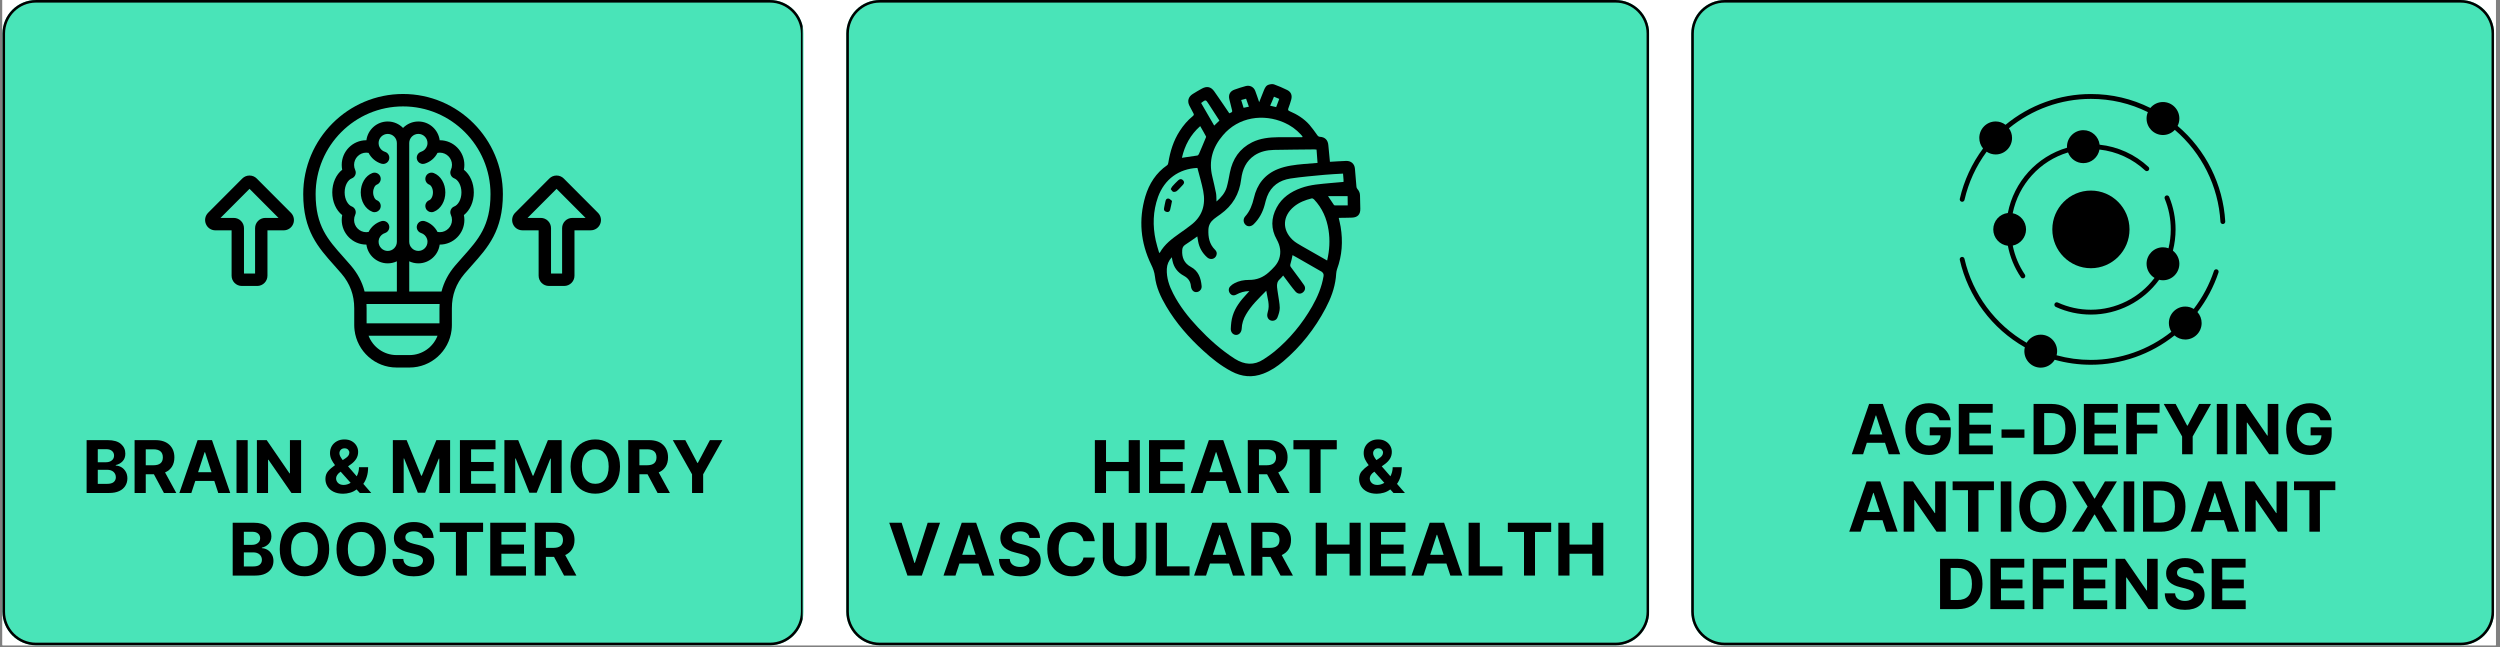 <svg version="1.0" preserveAspectRatio="xMidYMid meet" height="250" viewBox="0 0 724.5 187.5" zoomAndPan="magnify" width="966" xmlns:xlink="http://www.w3.org/1999/xlink" xmlns="http://www.w3.org/2000/svg"><rect x="0" y="0" width="724.5" height="187.5" fill="#808080" stroke="none"/><defs><g></g><clipPath id="03bac07bc7"><path clip-rule="nonzero" d="M 0.715 0 L 723.289 0 L 723.289 187 L 0.715 187 Z M 0.715 0"></path></clipPath><clipPath id="ecda1f52bb"><path clip-rule="nonzero" d="M 245.254 0 L 478 0 L 478 187 L 245.254 187 Z M 245.254 0"></path></clipPath><clipPath id="c52c502fef"><path clip-rule="nonzero" d="M 254.992 0 L 468.195 0 C 473.574 0 477.934 4.359 477.934 9.738 L 477.934 177.262 C 477.934 182.641 473.574 187 468.195 187 L 254.992 187 C 249.613 187 245.254 182.641 245.254 177.262 L 245.254 9.738 C 245.254 4.359 249.613 0 254.992 0 Z M 254.992 0"></path></clipPath><clipPath id="774a9fac39"><path clip-rule="nonzero" d="M 0.254 0 L 233 0 L 233 187 L 0.254 187 Z M 0.254 0"></path></clipPath><clipPath id="27fc385d86"><path clip-rule="nonzero" d="M 9.992 0 L 223.195 0 C 228.574 0 232.934 4.359 232.934 9.738 L 232.934 177.262 C 232.934 182.641 228.574 187 223.195 187 L 9.992 187 C 4.613 187 0.254 182.641 0.254 177.262 L 0.254 9.738 C 0.254 4.359 4.613 0 9.992 0 Z M 9.992 0"></path></clipPath><clipPath id="2e05649d34"><rect height="187" y="0" width="233" x="0"></rect></clipPath><clipPath id="17e43be666"><path clip-rule="nonzero" d="M 245.254 0.004 L 477.883 0.004 L 477.883 187 L 245.254 187 Z M 245.254 0.004"></path></clipPath><clipPath id="20e6124163"><path clip-rule="nonzero" d="M 254.992 0.004 L 468.191 0.004 C 473.57 0.004 477.93 4.363 477.93 9.742 L 477.93 177.262 C 477.93 182.641 473.57 187 468.191 187 L 254.992 187 C 249.613 187 245.254 182.641 245.254 177.262 L 245.254 9.742 C 245.254 4.363 249.613 0.004 254.992 0.004 Z M 254.992 0.004"></path></clipPath><clipPath id="806b5ef17b"><path clip-rule="nonzero" d="M 0.715 0 L 233 0 L 233 187 L 0.715 187 Z M 0.715 0"></path></clipPath><clipPath id="b20ea08380"><path clip-rule="nonzero" d="M 10.453 0 L 223.121 0 C 228.5 0 232.859 4.359 232.859 9.738 L 232.859 177.262 C 232.859 182.641 228.5 187 223.121 187 L 10.453 187 C 5.074 187 0.715 182.641 0.715 177.262 L 0.715 9.738 C 0.715 4.359 5.074 0 10.453 0 Z M 10.453 0"></path></clipPath><clipPath id="2fea8c1062"><path clip-rule="nonzero" d="M 0.715 0 L 232.895 0 L 232.895 187 L 0.715 187 Z M 0.715 0"></path></clipPath><clipPath id="59706b1662"><path clip-rule="nonzero" d="M 10.453 0 L 223.121 0 C 228.5 0 232.859 4.359 232.859 9.738 L 232.859 177.262 C 232.859 182.641 228.5 187 223.121 187 L 10.453 187 C 5.074 187 0.715 182.641 0.715 177.262 L 0.715 9.738 C 0.715 4.359 5.074 0 10.453 0 Z M 10.453 0"></path></clipPath><clipPath id="6ff5c33b19"><rect height="187" y="0" width="233" x="0"></rect></clipPath><clipPath id="0e4a3c248d"><path clip-rule="nonzero" d="M 0.715 0.004 L 232.598 0.004 L 232.598 187 L 0.715 187 Z M 0.715 0.004"></path></clipPath><clipPath id="bdcbca19a3"><path clip-rule="nonzero" d="M 10.453 0.004 L 223.113 0.004 C 228.492 0.004 232.852 4.363 232.852 9.742 L 232.852 177.262 C 232.852 182.641 228.492 187 223.113 187 L 10.453 187 C 5.074 187 0.715 182.641 0.715 177.262 L 0.715 9.742 C 0.715 4.363 5.074 0.004 10.453 0.004 Z M 10.453 0.004"></path></clipPath><clipPath id="bd61e824c3"><path clip-rule="nonzero" d="M 490.125 0 L 723 0 L 723 187 L 490.125 187 Z M 490.125 0"></path></clipPath><clipPath id="ac02f8e291"><path clip-rule="nonzero" d="M 499.863 0 L 713.066 0 C 718.445 0 722.805 4.359 722.805 9.738 L 722.805 177.262 C 722.805 182.641 718.445 187 713.066 187 L 499.863 187 C 494.484 187 490.125 182.641 490.125 177.262 L 490.125 9.738 C 490.125 4.359 494.484 0 499.863 0 Z M 499.863 0"></path></clipPath><clipPath id="96ba01c416"><path clip-rule="nonzero" d="M 0.125 0 L 232.867 0 L 232.867 187 L 0.125 187 Z M 0.125 0"></path></clipPath><clipPath id="4a52de0090"><path clip-rule="nonzero" d="M 9.863 0 L 223.066 0 C 228.445 0 232.805 4.359 232.805 9.738 L 232.805 177.262 C 232.805 182.641 228.445 187 223.066 187 L 9.863 187 C 4.484 187 0.125 182.641 0.125 177.262 L 0.125 9.738 C 0.125 4.359 4.484 0 9.863 0 Z M 9.863 0"></path></clipPath><clipPath id="180ad5c8fe"><rect height="187" y="0" width="233" x="0"></rect></clipPath><clipPath id="e2faf00a62"><path clip-rule="nonzero" d="M 490.125 0.004 L 722.754 0.004 L 722.754 187 L 490.125 187 Z M 490.125 0.004"></path></clipPath><clipPath id="e78e404a86"><path clip-rule="nonzero" d="M 499.863 0.004 L 713.062 0.004 C 718.441 0.004 722.801 4.363 722.801 9.742 L 722.801 177.262 C 722.801 182.641 718.441 187 713.062 187 L 499.863 187 C 494.484 187 490.125 182.641 490.125 177.262 L 490.125 9.742 C 490.125 4.363 494.484 0.004 499.863 0.004 Z M 499.863 0.004"></path></clipPath><clipPath id="b613e10323"><path clip-rule="nonzero" d="M 59.215 27.238 L 174.406 27.238 L 174.406 106.527 L 59.215 106.527 Z M 59.215 27.238"></path></clipPath><clipPath id="7ac4589d0e"><path clip-rule="nonzero" d="M 330 24.254 L 394.25 24.254 L 394.25 109.527 L 330 109.527 Z M 330 24.254"></path></clipPath><clipPath id="a266029336"><path clip-rule="nonzero" d="M 567.848 74 L 643 74 L 643 106.527 L 567.848 106.527 Z M 567.848 74"></path></clipPath><clipPath id="2f861595a6"><path clip-rule="nonzero" d="M 567.848 27.238 L 644.891 27.238 L 644.891 65 L 567.848 65 Z M 567.848 27.238"></path></clipPath></defs><g clip-path="url(#03bac07bc7)"><path fill-rule="nonzero" fill-opacity="1" d="M 0.715 0 L 723.289 0 L 723.289 187 L 0.715 187 Z M 0.715 0" fill="#ffffff"></path><path fill-rule="nonzero" fill-opacity="1" d="M 0.715 0 L 723.289 0 L 723.289 187 L 0.715 187 Z M 0.715 0" fill="#ffffff"></path></g><g clip-path="url(#ecda1f52bb)"><g clip-path="url(#c52c502fef)"><g transform="matrix(1, 0, 0, 1, 245, 0)"><g clip-path="url(#2e05649d34)"><g clip-path="url(#774a9fac39)"><g clip-path="url(#27fc385d86)"><path fill-rule="nonzero" fill-opacity="1" d="M 0.254 0 L 233.273 0 L 233.273 187 L 0.254 187 Z M 0.254 0" fill="#49e4b8"></path></g></g></g></g></g></g><g clip-path="url(#17e43be666)"><g clip-path="url(#20e6124163)"><path stroke-miterlimit="4" stroke-opacity="1" stroke-width="2" stroke="#000000" d="M 13.021 0.003 L 298.045 0.003 C 305.236 0.003 311.064 5.831 311.064 13.022 L 311.064 236.977 C 311.064 244.168 305.236 249.996 298.045 249.996 L 13.021 249.996 C 5.83 249.996 0.002 244.168 0.002 236.977 L 0.002 13.022 C 0.002 5.831 5.83 0.003 13.021 0.003 Z M 13.021 0.003" stroke-linejoin="miter" fill="none" transform="matrix(0.748, 0, 0, 0.748, 245.252, 0.002)" stroke-linecap="butt"></path></g></g><g clip-path="url(#806b5ef17b)"><g clip-path="url(#b20ea08380)"><g transform="matrix(1, 0, 0, 1, 0, 0)"><g clip-path="url(#6ff5c33b19)"><g clip-path="url(#2fea8c1062)"><g clip-path="url(#59706b1662)"><path fill-rule="nonzero" fill-opacity="1" d="M 0.715 0 L 233.004 0 L 233.004 187 L 0.715 187 Z M 0.715 0" fill="#49e4b8"></path></g></g></g></g></g></g><g clip-path="url(#0e4a3c248d)"><g clip-path="url(#bdcbca19a3)"><path stroke-miterlimit="4" stroke-opacity="1" stroke-width="2" stroke="#000000" d="M 13.02 0.002 L 297.323 0.002 C 304.514 0.002 310.342 5.83 310.342 13.021 L 310.342 236.976 C 310.342 244.167 304.514 249.995 297.323 249.995 L 13.02 249.995 C 5.829 249.995 0.001 244.167 0.001 236.976 L 0.001 13.021 C 0.001 5.83 5.829 0.002 13.02 0.002 Z M 13.02 0.002" stroke-linejoin="miter" fill="none" transform="matrix(0.748, 0, 0, 0.748, 0.714, 0.003)" stroke-linecap="butt"></path></g></g><g clip-path="url(#bd61e824c3)"><g clip-path="url(#ac02f8e291)"><g transform="matrix(1, 0, 0, 1, 490, 0)"><g clip-path="url(#180ad5c8fe)"><g clip-path="url(#96ba01c416)"><g clip-path="url(#4a52de0090)"><path fill-rule="nonzero" fill-opacity="1" d="M 0.125 0 L 233.145 0 L 233.145 187 L 0.125 187 Z M 0.125 0" fill="#49e4b8"></path></g></g></g></g></g></g><g clip-path="url(#e2faf00a62)"><g clip-path="url(#e78e404a86)"><path stroke-miterlimit="4" stroke-opacity="1" stroke-width="2" stroke="#000000" d="M 13.019 0.003 L 298.043 0.003 C 305.234 0.003 311.062 5.831 311.062 13.022 L 311.062 236.977 C 311.062 244.168 305.234 249.996 298.043 249.996 L 13.019 249.996 C 5.828 249.996 0 244.168 0 236.977 L 0 13.022 C 0 5.831 5.828 0.003 13.019 0.003 Z M 13.019 0.003" stroke-linejoin="miter" fill="none" transform="matrix(0.748, 0, 0, 0.748, 490.125, 0.002)" stroke-linecap="butt"></path></g></g><g clip-path="url(#b613e10323)"><path fill-rule="nonzero" fill-opacity="1" d="M 116.801 27.238 C 100.852 27.238 87.875 40.254 87.875 56.254 C 87.875 66.84 92.219 71.707 96.816 76.859 C 97.52 77.648 98.246 78.465 98.965 79.309 C 101.449 82.223 102.656 85.508 102.656 89.344 L 102.656 94.199 C 102.656 94.699 102.691 95.191 102.75 95.68 C 102.75 95.684 102.75 95.691 102.75 95.699 C 103.492 101.781 108.672 106.508 114.93 106.508 L 118.68 106.508 C 124.938 106.508 130.117 101.781 130.859 95.699 C 130.859 95.695 130.859 95.688 130.859 95.68 C 130.918 95.191 130.953 94.699 130.953 94.199 L 130.953 89.344 C 130.953 85.508 132.156 82.223 134.637 79.309 C 135.359 78.461 136.09 77.645 136.793 76.855 C 141.391 71.703 145.734 66.84 145.734 56.254 C 145.73 40.254 132.754 27.238 116.801 27.238 Z M 118.676 102.902 L 114.93 102.902 C 111.23 102.902 108.062 100.57 106.812 97.297 L 126.793 97.297 C 125.543 100.57 122.375 102.902 118.676 102.902 Z M 127.359 89.344 L 127.359 93.695 L 106.242 93.695 L 106.242 89.344 C 106.242 88.922 106.227 88.504 106.203 88.09 L 127.402 88.09 C 127.379 88.504 127.359 88.922 127.359 89.344 Z M 112.738 65.277 C 112.445 64.332 111.438 63.801 110.492 64.098 C 108.891 64.602 107.574 65.727 106.812 67.219 C 106.594 67.262 106.371 67.285 106.148 67.285 C 104.199 67.285 102.613 65.691 102.613 63.738 C 102.613 63.223 102.723 62.723 102.934 62.258 C 103.141 61.805 103.152 61.289 102.965 60.828 C 102.777 60.371 102.406 60.008 101.945 59.828 C 100.918 59.434 99.879 57.91 99.879 55.762 C 99.879 53.609 100.918 52.09 101.941 51.699 C 102.402 51.523 102.777 51.16 102.965 50.699 C 103.152 50.238 103.145 49.719 102.934 49.266 C 102.723 48.801 102.613 48.301 102.613 47.785 C 102.613 45.828 104.199 44.238 106.148 44.238 C 106.371 44.238 106.594 44.262 106.812 44.305 C 107.562 45.773 108.879 46.914 110.488 47.426 C 110.668 47.48 110.852 47.512 111.031 47.512 C 111.793 47.512 112.5 47.02 112.738 46.254 C 113.039 45.305 112.516 44.293 111.57 43.996 C 110.668 43.711 109.988 42.961 109.781 42.039 C 109.738 41.848 109.719 41.656 109.719 41.461 C 109.719 40 110.906 38.809 112.363 38.809 C 113.824 38.809 115.012 40 115.012 41.461 L 115.012 70.066 C 115.012 71.531 113.824 72.723 112.363 72.723 C 110.906 72.723 109.719 71.531 109.719 70.066 C 109.719 69.793 109.762 69.516 109.844 69.254 C 109.859 69.211 109.867 69.172 109.875 69.133 C 109.887 69.109 109.898 69.09 109.906 69.066 C 110.207 68.34 110.828 67.77 111.562 67.539 C 112.508 67.238 113.035 66.227 112.738 65.277 Z M 120.859 46.25 C 121.102 47.02 121.805 47.508 122.566 47.508 C 122.746 47.508 122.93 47.48 123.109 47.422 C 124.715 46.914 126.035 45.777 126.789 44.305 C 127.008 44.262 127.227 44.238 127.453 44.238 C 129.402 44.238 130.988 45.828 130.988 47.781 C 130.988 48.289 130.879 48.789 130.66 49.262 C 130.453 49.719 130.445 50.234 130.633 50.695 C 130.82 51.156 131.191 51.52 131.656 51.695 C 132.684 52.09 133.723 53.609 133.723 55.762 C 133.723 57.906 132.684 59.43 131.652 59.828 C 131.188 60.004 130.82 60.367 130.633 60.828 C 130.445 61.289 130.453 61.805 130.66 62.258 C 130.879 62.73 130.988 63.23 130.988 63.738 C 130.988 65.691 129.402 67.281 127.453 67.281 C 127.23 67.281 127.008 67.258 126.789 67.215 C 126.035 65.738 124.715 64.602 123.109 64.094 C 122.164 63.797 121.156 64.32 120.859 65.27 C 120.559 66.219 121.086 67.227 122.031 67.527 C 122.852 67.785 123.496 68.426 123.758 69.238 C 123.758 69.238 123.758 69.242 123.762 69.242 C 123.844 69.508 123.887 69.781 123.887 70.059 C 123.887 71.523 122.699 72.715 121.242 72.715 C 119.781 72.715 118.594 71.523 118.594 70.059 L 118.594 41.453 C 118.594 39.988 119.781 38.801 121.242 38.801 C 122.699 38.801 123.887 39.988 123.887 41.453 C 123.887 41.727 123.844 41.996 123.762 42.258 C 123.504 43.078 122.855 43.723 122.027 43.984 C 121.082 44.293 120.559 45.305 120.859 46.25 Z M 134.117 74.453 C 133.398 75.262 132.652 76.09 131.906 76.969 C 129.949 79.273 128.641 81.758 127.949 84.492 L 118.598 84.492 L 118.598 75.727 C 119.402 76.105 120.297 76.32 121.242 76.32 C 124.406 76.32 127.023 73.949 127.422 70.883 C 127.434 70.883 127.445 70.883 127.453 70.883 C 131.383 70.883 134.578 67.68 134.578 63.738 C 134.578 63.262 134.531 62.793 134.438 62.328 C 136.203 60.938 137.312 58.492 137.312 55.762 C 137.312 53.027 136.203 50.586 134.438 49.195 C 134.531 48.734 134.574 48.262 134.574 47.785 C 134.574 43.848 131.379 40.641 127.453 40.641 C 127.441 40.641 127.434 40.641 127.422 40.641 C 127.02 37.578 124.402 35.207 121.242 35.207 C 119.504 35.207 117.934 35.926 116.801 37.078 C 115.672 35.926 114.098 35.207 112.363 35.207 C 109.203 35.207 106.582 37.578 106.184 40.641 C 106.172 40.641 106.164 40.641 106.152 40.641 C 102.227 40.641 99.031 43.848 99.031 47.785 C 99.031 48.262 99.074 48.734 99.168 49.191 C 97.402 50.582 96.293 53.027 96.293 55.762 C 96.293 58.492 97.402 60.938 99.168 62.332 C 99.074 62.789 99.031 63.262 99.031 63.738 C 99.031 67.68 102.227 70.883 106.152 70.883 C 106.164 70.883 106.172 70.883 106.184 70.883 C 106.586 73.949 109.203 76.32 112.363 76.32 C 113.309 76.32 114.207 76.105 115.012 75.727 L 115.012 84.492 L 105.66 84.492 C 104.969 81.758 103.652 79.27 101.695 76.969 C 100.949 76.094 100.207 75.262 99.492 74.461 C 95.008 69.434 91.469 65.465 91.469 56.254 C 91.469 42.238 102.836 30.836 116.809 30.836 C 130.781 30.836 142.148 42.238 142.148 56.254 C 142.141 65.457 138.602 69.426 134.117 74.453 Z M 74.41 51.738 C 73.852 51.176 73.105 50.867 72.312 50.867 C 71.52 50.867 70.777 51.176 70.215 51.734 L 60.305 61.668 C 60.301 61.672 60.301 61.68 60.297 61.68 C 59.449 62.543 59.207 63.812 59.672 64.918 C 60.133 66.031 61.203 66.75 62.406 66.75 L 67.117 66.75 L 67.117 79.902 C 67.117 81.539 68.445 82.871 70.078 82.871 L 74.539 82.871 C 76.176 82.871 77.508 81.539 77.508 79.902 L 77.508 66.75 L 82.219 66.75 C 83.426 66.75 84.5 66.023 84.957 64.914 C 85.418 63.797 85.164 62.523 84.312 61.668 Z M 76.883 63.152 C 75.25 63.152 73.922 64.484 73.922 66.121 L 73.922 79.273 L 70.707 79.273 L 70.707 66.121 C 70.707 64.484 69.375 63.152 67.742 63.152 L 63.906 63.152 L 72.312 54.723 L 80.711 63.152 Z M 108.137 55.762 C 108.137 56.918 108.672 57.816 109.191 58.016 C 110.117 58.371 110.578 59.414 110.223 60.34 C 109.949 61.055 109.266 61.492 108.547 61.492 C 108.332 61.492 108.113 61.457 107.898 61.371 C 105.895 60.598 104.547 58.344 104.547 55.762 C 104.547 53.184 105.895 50.926 107.898 50.152 C 108.824 49.797 109.863 50.258 110.219 51.188 C 110.574 52.117 110.113 53.156 109.188 53.512 C 108.672 53.711 108.137 54.609 108.137 55.762 Z M 173.289 61.668 L 163.387 51.738 C 162.828 51.176 162.086 50.867 161.289 50.867 C 160.496 50.867 159.754 51.176 159.195 51.734 L 149.285 61.668 C 149.281 61.672 149.277 61.676 149.273 61.68 C 148.434 62.535 148.184 63.805 148.648 64.918 C 149.113 66.031 150.188 66.742 151.387 66.742 L 156.094 66.742 L 156.094 79.895 C 156.094 81.535 157.422 82.867 159.059 82.867 L 163.516 82.867 C 165.152 82.867 166.484 81.535 166.484 79.895 L 166.484 66.742 L 171.195 66.742 C 172.402 66.742 173.477 66.02 173.934 64.906 C 174.395 63.797 174.141 62.523 173.289 61.668 Z M 165.863 63.152 C 164.227 63.152 162.898 64.484 162.898 66.121 L 162.898 79.273 L 159.688 79.273 L 159.688 66.121 C 159.688 64.484 158.359 63.152 156.723 63.152 L 152.887 63.152 L 161.293 54.723 L 169.695 63.152 Z M 125.469 55.762 C 125.469 54.609 124.934 53.711 124.414 53.512 C 123.488 53.152 123.027 52.113 123.383 51.184 C 123.738 50.258 124.777 49.793 125.703 50.152 C 127.707 50.926 129.059 53.18 129.059 55.762 C 129.059 58.34 127.711 60.598 125.703 61.371 C 125.488 61.453 125.273 61.492 125.059 61.492 C 124.336 61.492 123.656 61.055 123.383 60.34 C 123.023 59.41 123.488 58.371 124.41 58.012 C 124.93 57.812 125.469 56.914 125.469 55.762 Z M 125.469 55.762" fill="#000000"></path></g><g clip-path="url(#7ac4589d0e)"><path fill-rule="nonzero" fill-opacity="1" d="M 394.133 56.688 C 394.133 55.965 393.871 55.328 393.379 54.777 C 393.207 54.602 393.09 54.285 393.09 54.023 C 392.918 52.312 392.828 50.574 392.656 48.863 C 392.539 47.473 391.527 46.602 390.137 46.633 C 389.355 46.66 388.57 46.719 387.789 46.746 C 387.008 46.777 386.227 46.836 385.414 46.891 C 385.242 45.242 385.098 43.676 384.953 42.082 C 384.836 40.602 383.996 39.734 382.547 39.648 C 382.141 39.617 381.938 39.445 381.738 39.152 C 381.012 38.141 380.289 37.098 379.477 36.168 C 377.883 34.371 375.914 33.152 373.742 32.227 C 373.309 32.051 373.191 31.852 373.367 31.387 C 373.684 30.547 373.973 29.703 374.207 28.836 C 374.523 27.617 374.148 26.633 373.02 26.082 C 371.773 25.473 370.527 24.922 369.223 24.457 C 368.762 24.285 368.152 24.402 367.66 24.547 C 366.879 24.777 366.559 25.504 366.27 26.199 C 365.836 27.301 365.402 28.402 364.91 29.617 C 364.504 28.457 364.184 27.414 363.777 26.371 C 363.344 25.184 362.188 24.605 360.969 24.953 C 359.898 25.242 358.828 25.59 357.785 25.965 C 356.508 26.402 355.957 27.387 356.25 28.719 C 356.453 29.648 356.711 30.602 356.945 31.531 C 357.203 32.457 357.203 32.457 356.25 32.836 C 356.016 32.488 355.758 32.109 355.523 31.762 C 354.309 29.996 353.121 28.199 351.875 26.457 C 350.918 25.125 349.762 24.895 348.312 25.676 C 347.414 26.168 346.516 26.691 345.648 27.242 C 344.402 28.023 344.027 29.27 344.664 30.574 C 345.039 31.328 345.445 32.082 345.852 32.836 C 346.055 33.184 345.996 33.387 345.676 33.648 C 344.172 34.863 342.926 36.344 341.883 37.965 C 340.059 40.777 339.102 43.906 338.582 47.152 C 338.551 47.414 338.438 47.734 338.234 47.879 C 335.02 50.109 333.02 53.238 331.918 56.922 C 329.922 63.703 330.527 70.312 333.598 76.66 C 334.148 77.762 334.555 78.863 334.699 80.109 C 335.047 83.238 336.379 86.078 337.973 88.773 C 340.84 93.645 344.547 97.848 348.719 101.645 C 351.207 103.934 353.844 106.02 356.855 107.613 C 359.84 109.207 362.91 109.5 366.098 108.281 C 368.238 107.469 370.121 106.223 371.832 104.773 C 376.957 100.426 381.043 95.266 384.168 89.324 C 385.648 86.543 386.746 83.645 387.125 80.484 C 387.211 79.672 387.211 78.805 387.473 78.02 C 388.949 74.023 389.211 69.906 388.516 65.73 C 388.371 64.891 388.168 64.051 387.965 63.152 C 388.281 63.125 388.543 63.125 388.805 63.125 C 389.816 63.094 390.832 63.125 391.816 63.066 C 393.438 63.008 394.25 62.137 394.219 60.516 C 394.191 59.211 394.16 57.934 394.133 56.688 Z M 369.195 28.023 C 369.715 28.227 370.18 28.43 370.73 28.66 C 370.441 29.445 370.152 30.227 369.832 31.039 C 369.254 30.895 368.762 30.805 368.094 30.633 C 368.473 29.762 368.848 28.922 369.195 28.023 Z M 361.113 28.605 C 361.375 29.387 361.637 30.109 361.926 30.922 C 361.375 31.039 360.91 31.125 360.391 31.242 C 360.16 30.488 359.957 29.762 359.695 28.98 C 360.215 28.836 360.621 28.719 361.113 28.605 Z M 372.09 35.5 C 373.973 36.312 375.598 37.473 376.988 38.98 C 377.16 39.152 377.305 39.355 377.48 39.559 C 377.449 39.617 377.422 39.703 377.391 39.762 C 375.105 39.762 372.785 39.762 370.5 39.762 C 367.863 39.793 365.258 40.051 362.852 41.242 C 359.203 43.066 357.203 46.082 356.422 49.992 C 356.133 51.441 355.902 52.891 355.496 54.285 C 355.004 55.938 353.902 57.211 352.543 58.398 C 352.484 57.5 352.543 56.688 352.395 55.938 C 352.078 54.34 351.703 52.746 351.324 51.152 C 350.223 46.633 351.41 42.691 354.395 39.211 C 358.941 33.82 366.184 32.922 372.09 35.5 Z M 350.254 30.109 C 351.297 31.703 352.34 33.328 353.383 34.949 C 352.859 35.445 352.395 35.906 351.875 36.398 C 350.602 34.199 349.328 32.023 348.082 29.852 C 349.414 28.836 349.414 28.805 350.254 30.109 Z M 347.82 36.547 C 348.398 37.559 348.98 38.547 349.5 39.531 C 349.559 39.648 349.473 39.906 349.383 40.051 C 348.746 41.559 348.141 43.066 347.473 44.574 C 347.387 44.777 347.184 45.039 347.008 45.066 C 345.562 45.297 344.082 45.5 342.52 45.734 C 343.332 42.141 344.98 39.066 347.82 36.547 Z M 336.117 73.238 C 336.062 73.238 335.973 73.238 335.914 73.238 C 335.57 72.051 335.191 70.891 334.93 69.676 C 334.004 65.414 334.121 61.211 335.598 57.066 C 337.48 51.938 341.594 48.922 347.008 48.66 C 347.59 50.922 348.254 53.094 348.688 55.328 C 349.473 59.355 348.43 62.777 345.039 65.297 C 343.996 66.078 342.953 66.891 341.855 67.617 C 339.652 69.18 337.48 70.777 336.117 73.238 Z M 383.562 80.051 C 383.039 83.18 381.824 86.051 380.258 88.805 C 377.391 93.816 373.773 98.195 369.34 101.875 C 368.355 102.688 367.285 103.41 366.184 104.137 C 363.402 105.961 360.652 105.73 357.871 103.992 C 353.875 101.441 350.398 98.309 347.152 94.859 C 344.375 91.906 341.855 88.715 340 85.094 C 338.84 82.863 338.031 80.516 338.145 77.934 C 338.203 76.66 338.668 75.559 339.594 74.543 C 339.652 74.922 339.711 75.211 339.77 75.527 C 340.172 77.527 341.305 78.977 343.098 79.934 C 344.316 80.602 345.012 81.527 345.125 82.918 C 345.27 84.281 346.199 84.949 347.242 84.543 C 347.879 84.281 348.312 83.645 348.227 82.863 C 348.023 80.57 347.297 78.516 345.125 77.355 C 343.188 76.312 342.461 74.629 342.605 72.484 C 342.637 71.848 342.867 71.324 343.445 70.949 C 344.633 70.195 345.762 69.355 346.98 68.516 C 347.066 69.008 347.125 69.441 347.211 69.906 C 347.531 71.762 348.43 73.324 349.82 74.574 C 350.746 75.414 352.105 75.125 352.512 73.992 C 352.742 73.355 352.57 72.805 352.105 72.371 C 350.457 70.746 350.109 68.719 350.195 66.516 C 350.254 65.238 350.832 64.254 351.789 63.473 C 352.395 62.98 353.062 62.543 353.699 62.082 C 357.203 59.586 359.176 56.227 359.695 51.938 C 360.043 49.094 361.113 46.66 363.578 45.008 C 365.258 43.906 367.168 43.5 369.137 43.445 C 373.047 43.355 376.988 43.355 380.898 43.297 C 381.098 43.297 381.273 43.328 381.535 43.355 C 381.621 44.633 381.738 45.906 381.824 47.211 C 380.434 47.328 379.129 47.414 377.828 47.531 C 375.277 47.762 372.73 48.051 370.324 49.008 C 366.5 50.543 364.273 53.441 363.375 57.387 C 362.91 59.355 362.242 61.184 360.855 62.719 C 360.188 63.473 360.305 64.543 360.969 65.152 C 361.605 65.762 362.562 65.703 363.316 64.98 C 364.91 63.414 365.922 61.531 366.5 59.383 C 366.703 58.574 366.906 57.762 367.195 56.98 C 368.383 53.879 370.816 52.227 373.973 51.734 C 377.246 51.238 380.52 50.98 383.82 50.66 C 385.59 50.488 387.355 50.43 389.211 50.312 C 389.266 50.949 389.324 51.5 389.355 52.082 C 389.355 52.285 389.355 52.457 389.355 52.719 C 388.109 52.836 386.891 52.922 385.676 53.039 C 382.75 53.328 379.824 53.473 377.043 54.488 C 374.062 55.559 371.512 57.27 369.977 60.137 C 368.328 63.211 368.27 66.34 370.008 69.414 C 371.02 71.238 371.34 73.125 370.672 75.094 C 370.121 76.688 368.906 77.789 367.719 78.891 C 366.066 80.398 364.156 81.152 361.926 81.121 C 360.477 81.121 359.059 81.383 357.754 82.078 C 357.293 82.312 356.855 82.629 356.508 83.008 C 355.957 83.586 355.988 84.426 356.48 85.066 C 356.914 85.617 357.582 85.762 358.305 85.355 C 359.434 84.746 360.621 84.367 362.07 84.367 C 361.75 84.719 361.52 84.977 361.289 85.211 C 359.551 87.066 357.988 89.035 357.234 91.5 C 356.855 92.688 356.742 93.992 356.684 95.238 C 356.625 96.281 357.348 97.035 358.188 97.062 C 359.059 97.094 359.781 96.309 359.84 95.266 C 359.898 93.789 360.332 92.426 361.086 91.152 C 362.59 88.543 364.766 86.484 366.965 84.254 C 367.285 86.398 368.066 88.34 367.398 90.398 C 367.34 90.57 367.312 90.746 367.285 90.918 C 367.109 91.789 367.488 92.602 368.238 92.863 C 368.965 93.121 369.891 92.832 370.211 91.992 C 370.555 91.121 370.875 90.137 370.875 89.211 C 370.848 87.848 370.527 86.484 370.355 85.121 C 370.266 84.484 370.152 83.875 370.094 83.238 C 370.008 82.34 370.152 81.559 370.875 80.918 C 371.223 80.629 371.484 80.254 371.859 79.848 C 372.641 80.891 373.309 81.82 374.004 82.719 C 374.465 83.297 374.902 83.906 375.395 84.457 C 376.031 85.18 376.84 85.297 377.535 84.773 C 378.23 84.254 378.434 83.383 377.914 82.629 C 377.188 81.527 376.379 80.516 375.598 79.441 C 375.105 78.773 374.613 78.109 374.121 77.441 C 373.887 77.152 373.859 76.863 373.973 76.484 C 374.234 75.672 374.379 74.832 374.582 73.934 C 375.047 74.195 375.508 74.457 376 74.719 C 378.348 76.078 380.695 77.441 383.07 78.773 C 383.531 79.18 383.648 79.5 383.562 80.051 Z M 384.605 75.5 C 382.113 74.078 379.68 72.719 377.277 71.324 C 376.348 70.777 375.336 70.227 374.582 69.5 C 371.484 66.543 371.688 62.602 374.988 59.879 C 376.496 58.633 378.262 57.965 380.113 57.5 C 380.316 57.441 380.664 57.617 380.809 57.789 C 383.184 60.281 384.488 63.297 385.008 66.66 C 385.473 69.617 385.301 72.516 384.605 75.5 Z M 390.57 59.531 C 389.324 59.531 388.109 59.531 386.863 59.531 C 386.746 59.531 386.602 59.441 386.543 59.355 C 386.023 58.574 385.5 57.762 384.863 56.836 C 386.777 56.836 388.629 56.836 390.543 56.836 C 390.57 57.676 390.57 58.543 390.57 59.531 Z M 390.57 59.531" fill="#000000"></path></g><path fill-rule="nonzero" fill-opacity="1" d="M 342.867 52.254 C 342.434 51.789 341.941 51.789 341.449 52.254 C 340.867 52.805 340.32 53.355 339.797 53.938 C 339.594 54.137 339.48 54.457 339.277 54.805 C 339.535 55.094 339.711 55.5 340 55.586 C 340.32 55.676 340.781 55.559 341.043 55.355 C 341.68 54.836 342.199 54.168 342.781 53.586 C 343.188 53.184 343.301 52.719 342.867 52.254 Z M 342.867 52.254" fill="#000000"></path><path fill-rule="nonzero" fill-opacity="1" d="M 338.812 57.586 C 338.348 57.414 337.914 57.645 337.797 58.137 C 337.598 58.863 337.48 59.645 337.336 60.371 C 337.219 60.98 337.566 61.297 338.09 61.414 C 338.582 61.559 338.984 61.297 339.102 60.805 C 339.305 60.023 339.449 59.238 339.652 58.227 C 339.391 58.082 339.133 57.734 338.812 57.586 Z M 338.812 57.586" fill="#000000"></path><g clip-path="url(#a266029336)"><path fill-rule="nonzero" fill-opacity="1" d="M 586.793 100.648 C 586.703 101.012 586.656 101.387 586.656 101.766 C 586.656 104.402 588.785 106.547 591.402 106.547 C 593.074 106.547 594.602 105.664 595.453 104.262 C 598.848 105.215 602.375 105.703 605.945 105.703 C 614.73 105.703 623.305 102.688 630.168 97.211 C 631.023 97.965 632.129 98.395 633.285 98.395 C 635.906 98.395 638.035 96.254 638.035 93.617 C 638.035 92.43 637.594 91.301 636.816 90.43 C 639.48 86.973 641.535 83.117 642.922 78.961 C 643.043 78.594 642.848 78.195 642.484 78.074 C 642.121 77.953 641.723 78.148 641.602 78.516 C 640.266 82.508 638.293 86.207 635.746 89.531 C 635.008 89.082 634.16 88.84 633.285 88.84 C 630.664 88.84 628.539 90.98 628.539 93.617 C 628.539 94.52 628.793 95.391 629.258 96.145 C 622.652 101.406 614.398 104.301 605.945 104.301 C 602.562 104.301 599.219 103.844 596 102.957 C 596.102 102.57 596.156 102.176 596.156 101.766 C 596.156 99.133 594.023 96.988 591.402 96.988 C 589.723 96.988 588.168 97.91 587.316 99.336 C 578.199 94.098 571.648 85.266 569.305 74.996 C 569.223 74.617 568.844 74.383 568.469 74.465 C 568.094 74.555 567.859 74.93 567.945 75.309 C 570.391 86.02 577.246 95.223 586.793 100.648 Z M 586.793 100.648" fill="#000000"></path></g><g clip-path="url(#2f861595a6)"><path fill-rule="nonzero" fill-opacity="1" d="M 568.473 58.457 C 568.527 58.469 568.578 58.477 568.633 58.477 C 568.949 58.477 569.234 58.254 569.312 57.93 C 570.477 52.852 572.637 48.16 575.727 43.969 C 576.504 44.48 577.406 44.762 578.344 44.762 C 580.965 44.762 583.094 42.621 583.094 39.984 C 583.094 38.961 582.773 37.988 582.188 37.176 C 588.879 31.68 597.281 28.656 605.945 28.656 C 611.75 28.656 617.301 29.949 622.453 32.496 C 622.203 33.078 622.074 33.711 622.074 34.348 C 622.074 36.984 624.207 39.129 626.824 39.129 C 628.133 39.129 629.367 38.578 630.262 37.637 C 638.078 44.312 642.891 53.98 643.484 64.266 C 643.504 64.637 643.812 64.926 644.18 64.926 L 644.219 64.926 C 644.605 64.902 644.902 64.57 644.875 64.188 C 644.258 53.473 639.234 43.414 631.07 36.488 C 631.402 35.824 631.578 35.098 631.578 34.348 C 631.578 31.711 629.445 29.566 626.824 29.566 C 625.395 29.566 624.07 30.203 623.18 31.289 C 617.801 28.613 612.012 27.25 605.945 27.25 C 596.922 27.25 588.16 30.422 581.203 36.168 C 580.387 35.543 579.391 35.199 578.344 35.199 C 575.723 35.199 573.598 37.348 573.598 39.984 C 573.598 41.098 573.988 42.176 574.688 43.027 C 571.441 47.402 569.172 52.305 567.949 57.613 C 567.863 57.992 568.098 58.371 568.473 58.457 Z M 568.473 58.457" fill="#000000"></path></g><path fill-rule="nonzero" fill-opacity="1" d="M 595.766 88.945 C 598.98 90.414 602.406 91.164 605.945 91.164 C 613.75 91.164 621.102 87.402 625.719 81.086 C 626.078 81.172 626.449 81.223 626.824 81.223 C 629.445 81.223 631.578 79.078 631.578 76.441 C 631.578 74.953 630.867 73.547 629.707 72.648 C 630.219 70.648 630.48 68.578 630.48 66.477 C 630.48 63.219 629.859 60.047 628.629 57.059 C 628.48 56.699 628.074 56.531 627.715 56.68 C 627.359 56.824 627.191 57.234 627.336 57.594 C 628.5 60.414 629.086 63.402 629.086 66.477 C 629.086 68.336 628.867 70.172 628.441 71.949 C 627.926 71.762 627.379 71.664 626.824 71.664 C 624.207 71.664 622.074 73.809 622.074 76.441 C 622.074 78.141 622.977 79.691 624.387 80.543 C 620.016 86.324 613.188 89.758 605.945 89.758 C 602.605 89.758 599.375 89.055 596.344 87.668 C 595.992 87.504 595.582 87.66 595.418 88.016 C 595.258 88.367 595.414 88.781 595.766 88.945 Z M 595.766 88.945" fill="#000000"></path><path fill-rule="nonzero" fill-opacity="1" d="M 599.316 44.176 C 599.996 46.012 601.758 47.277 603.762 47.277 C 606.078 47.277 608.027 45.574 608.43 43.34 C 613.352 43.875 618.031 46.012 621.68 49.414 C 621.812 49.539 621.98 49.598 622.152 49.598 C 622.34 49.598 622.527 49.523 622.664 49.375 C 622.926 49.09 622.91 48.648 622.629 48.383 C 618.734 44.75 613.727 42.48 608.473 41.934 C 608.191 39.566 606.188 37.723 603.762 37.723 C 601.141 37.723 599.012 39.867 599.012 42.5 C 599.012 42.602 599.02 42.703 599.027 42.801 C 590.266 45.383 583.617 52.719 581.871 61.73 C 579.5 61.996 577.648 64.02 577.648 66.477 C 577.648 68.934 579.504 70.965 581.883 71.227 C 582.512 74.5 583.773 77.574 585.656 80.359 C 585.789 80.559 586.012 80.668 586.234 80.668 C 586.371 80.668 586.504 80.625 586.625 80.547 C 586.945 80.328 587.023 79.891 586.809 79.57 C 585.07 77 583.895 74.176 583.293 71.168 C 585.48 70.738 587.148 68.785 587.148 66.477 C 587.148 64.168 585.48 62.215 583.281 61.793 C 584.98 53.426 591.172 46.617 599.316 44.176 Z M 599.316 44.176" fill="#000000"></path><path fill-rule="nonzero" fill-opacity="1" d="M 605.945 77.73 C 612.113 77.73 617.133 72.684 617.133 66.477 C 617.133 60.273 612.113 55.227 605.945 55.227 C 599.777 55.227 594.762 60.277 594.762 66.477 C 594.762 72.68 599.777 77.73 605.945 77.73 Z M 605.945 77.73" fill="#000000"></path><g fill-opacity="1" fill="#000000"><g transform="translate(23.774, 142.863)"><g><path d="M 1.328 0 L 1.328 -15.312 L 7.453 -15.312 C 9.148 -15.312 10.422 -14.941 11.266 -14.203 C 12.117 -13.473 12.547 -12.535 12.547 -11.391 C 12.547 -10.484 12.281 -9.75 11.75 -9.188 C 11.227 -8.633 10.57 -8.27 9.781 -8.094 L 9.781 -7.938 C 10.363 -7.914 10.91 -7.754 11.422 -7.453 C 11.93 -7.148 12.344 -6.723 12.656 -6.172 C 12.977 -5.629 13.141 -4.984 13.141 -4.234 C 13.141 -3.422 12.938 -2.691 12.531 -2.047 C 12.133 -1.41 11.547 -0.91 10.766 -0.547 C 9.984 -0.18 9.02 0 7.875 0 Z M 4.562 -2.641 L 7.203 -2.641 C 8.109 -2.641 8.766 -2.812 9.172 -3.156 C 9.586 -3.508 9.797 -3.973 9.797 -4.547 C 9.797 -5.18 9.57 -5.703 9.125 -6.109 C 8.676 -6.516 8.062 -6.719 7.281 -6.719 L 4.562 -6.719 Z M 4.562 -8.906 L 6.969 -8.906 C 7.625 -8.906 8.172 -9.078 8.609 -9.422 C 9.055 -9.766 9.281 -10.238 9.281 -10.844 C 9.281 -11.395 9.082 -11.836 8.688 -12.172 C 8.301 -12.516 7.75 -12.688 7.031 -12.688 L 4.562 -12.688 Z M 4.562 -8.906"></path></g></g></g><g fill-opacity="1" fill="#000000"><g transform="translate(37.677, 142.863)"><g><path d="M 1.328 0 L 1.328 -15.312 L 7.375 -15.312 C 9.113 -15.312 10.461 -14.859 11.422 -13.953 C 12.379 -13.047 12.859 -11.832 12.859 -10.312 C 12.859 -9.258 12.625 -8.363 12.156 -7.625 C 11.688 -6.883 11.02 -6.328 10.156 -5.953 L 13.406 0 L 9.828 0 L 6.922 -5.422 L 4.562 -5.422 L 4.562 0 Z M 4.562 -8.031 L 6.766 -8.031 C 8.598 -8.031 9.516 -8.789 9.516 -10.312 C 9.516 -11.875 8.594 -12.656 6.75 -12.656 L 4.562 -12.656 Z M 4.562 -8.031"></path></g></g></g><g fill-opacity="1" fill="#000000"><g transform="translate(51.483, 142.863)"><g><path d="M 3.969 0 L 0.5 0 L 5.781 -15.312 L 9.953 -15.312 L 15.234 0 L 11.766 0 L 10.625 -3.484 L 5.109 -3.484 Z M 5.922 -6.016 L 9.812 -6.016 L 7.938 -11.812 L 7.812 -11.812 Z M 5.922 -6.016"></path></g></g></g><g fill-opacity="1" fill="#000000"><g transform="translate(67.216, 142.863)"><g><path d="M 4.562 -15.312 L 4.562 0 L 1.328 0 L 1.328 -15.312 Z M 4.562 -15.312"></path></g></g></g><g fill-opacity="1" fill="#000000"><g transform="translate(73.118, 142.863)"><g><path d="M 14.141 -15.312 L 14.141 0 L 11.344 0 L 4.672 -9.641 L 4.562 -9.641 L 4.562 0 L 1.328 0 L 1.328 -15.312 L 4.172 -15.312 L 10.781 -5.688 L 10.906 -5.688 L 10.906 -15.312 Z M 14.141 -15.312"></path></g></g></g><g fill-opacity="1" fill="#000000"><g transform="translate(88.583, 142.863)"><g></g></g></g><g fill-opacity="1" fill="#000000"><g transform="translate(93.461, 142.863)"><g><path d="M 5.969 0.219 C 4.906 0.219 3.988 0.031 3.219 -0.344 C 2.457 -0.719 1.867 -1.227 1.453 -1.875 C 1.047 -2.531 0.844 -3.258 0.844 -4.062 C 0.844 -4.945 1.098 -5.691 1.609 -6.297 C 2.129 -6.898 2.801 -7.488 3.625 -8.062 C 3.227 -8.57 2.883 -9.113 2.594 -9.688 C 2.312 -10.27 2.172 -10.898 2.172 -11.578 C 2.172 -12.316 2.344 -12.984 2.688 -13.578 C 3.039 -14.172 3.531 -14.641 4.156 -14.984 C 4.781 -15.336 5.516 -15.516 6.359 -15.516 C 7.18 -15.516 7.883 -15.348 8.469 -15.016 C 9.062 -14.68 9.52 -14.238 9.844 -13.688 C 10.164 -13.145 10.328 -12.551 10.328 -11.906 C 10.328 -11.176 10.148 -10.52 9.797 -9.938 C 9.441 -9.352 8.941 -8.828 8.297 -8.359 L 7.406 -7.719 L 9.922 -4.828 C 10.117 -5.203 10.273 -5.609 10.391 -6.047 C 10.516 -6.492 10.578 -6.969 10.578 -7.469 L 13.219 -7.469 C 13.219 -6.426 13.086 -5.5 12.828 -4.688 C 12.578 -3.883 12.242 -3.203 11.828 -2.641 L 14.125 0 L 10.812 0 L 9.875 -1.031 C 9.312 -0.594 8.688 -0.273 8 -0.078 C 7.312 0.117 6.633 0.219 5.969 0.219 Z M 8.156 -2.938 L 5.266 -6.172 L 5.172 -6.109 C 4.742 -5.805 4.43 -5.492 4.234 -5.172 C 4.035 -4.848 3.938 -4.539 3.938 -4.25 C 3.938 -3.707 4.133 -3.25 4.531 -2.875 C 4.926 -2.508 5.457 -2.328 6.125 -2.328 C 6.82 -2.328 7.5 -2.531 8.156 -2.938 Z M 5.859 -9.531 L 6.672 -10.062 C 7.41 -10.531 7.781 -11.082 7.781 -11.719 C 7.781 -12.02 7.656 -12.301 7.406 -12.562 C 7.164 -12.82 6.82 -12.945 6.375 -12.938 C 5.926 -12.938 5.566 -12.797 5.297 -12.516 C 5.035 -12.234 4.906 -11.906 4.906 -11.531 C 4.906 -11.207 4.992 -10.883 5.172 -10.562 C 5.348 -10.238 5.578 -9.895 5.859 -9.531 Z M 5.859 -9.531"></path></g></g></g><g fill-opacity="1" fill="#000000"><g transform="translate(107.641, 142.863)"><g></g></g></g><g fill-opacity="1" fill="#000000"><g transform="translate(112.519, 142.863)"><g><path d="M 1.328 -15.312 L 5.328 -15.312 L 9.531 -5.016 L 9.719 -5.016 L 13.938 -15.312 L 17.922 -15.312 L 17.922 0 L 14.781 0 L 14.781 -9.969 L 14.656 -9.969 L 10.688 -0.078 L 8.562 -0.078 L 4.594 -10 L 4.469 -10 L 4.469 0 L 1.328 0 Z M 1.328 -15.312"></path></g></g></g><g fill-opacity="1" fill="#000000"><g transform="translate(131.958, 142.863)"><g><path d="M 1.328 0 L 1.328 -15.312 L 11.641 -15.312 L 11.641 -12.641 L 4.562 -12.641 L 4.562 -8.984 L 11.109 -8.984 L 11.109 -6.328 L 4.562 -6.328 L 4.562 -2.672 L 11.672 -2.672 L 11.672 0 Z M 1.328 0"></path></g></g></g><g fill-opacity="1" fill="#000000"><g transform="translate(144.845, 142.863)"><g><path d="M 1.328 -15.312 L 5.328 -15.312 L 9.531 -5.016 L 9.719 -5.016 L 13.938 -15.312 L 17.922 -15.312 L 17.922 0 L 14.781 0 L 14.781 -9.969 L 14.656 -9.969 L 10.688 -0.078 L 8.562 -0.078 L 4.594 -10 L 4.469 -10 L 4.469 0 L 1.328 0 Z M 1.328 -15.312"></path></g></g></g><g fill-opacity="1" fill="#000000"><g transform="translate(164.284, 142.863)"><g><path d="M 15.391 -7.656 C 15.391 -5.988 15.07 -4.566 14.438 -3.391 C 13.812 -2.223 12.957 -1.332 11.875 -0.719 C 10.801 -0.102 9.586 0.203 8.234 0.203 C 6.867 0.203 5.645 -0.102 4.562 -0.719 C 3.477 -1.332 2.625 -2.227 2 -3.406 C 1.375 -4.582 1.062 -6 1.062 -7.656 C 1.062 -9.32 1.375 -10.738 2 -11.906 C 2.625 -13.082 3.477 -13.977 4.562 -14.594 C 5.645 -15.207 6.867 -15.516 8.234 -15.516 C 9.586 -15.516 10.801 -15.207 11.875 -14.594 C 12.957 -13.977 13.812 -13.082 14.438 -11.906 C 15.07 -10.738 15.391 -9.32 15.391 -7.656 Z M 12.109 -7.656 C 12.109 -9.281 11.754 -10.52 11.047 -11.375 C 10.348 -12.227 9.41 -12.656 8.234 -12.656 C 7.055 -12.656 6.113 -12.227 5.406 -11.375 C 4.695 -10.52 4.344 -9.281 4.344 -7.656 C 4.344 -6.031 4.695 -4.789 5.406 -3.938 C 6.113 -3.082 7.055 -2.656 8.234 -2.656 C 9.41 -2.656 10.348 -3.082 11.047 -3.938 C 11.754 -4.789 12.109 -6.031 12.109 -7.656 Z M 12.109 -7.656"></path></g></g></g><g fill-opacity="1" fill="#000000"><g transform="translate(180.735, 142.863)"><g><path d="M 1.328 0 L 1.328 -15.312 L 7.375 -15.312 C 9.113 -15.312 10.461 -14.859 11.422 -13.953 C 12.379 -13.047 12.859 -11.832 12.859 -10.312 C 12.859 -9.258 12.625 -8.363 12.156 -7.625 C 11.688 -6.883 11.02 -6.328 10.156 -5.953 L 13.406 0 L 9.828 0 L 6.922 -5.422 L 4.562 -5.422 L 4.562 0 Z M 4.562 -8.031 L 6.766 -8.031 C 8.598 -8.031 9.516 -8.789 9.516 -10.312 C 9.516 -11.875 8.594 -12.656 6.75 -12.656 L 4.562 -12.656 Z M 4.562 -8.031"></path></g></g></g><g fill-opacity="1" fill="#000000"><g transform="translate(194.541, 142.863)"><g><path d="M 0.438 -15.312 L 4.062 -15.312 L 7.547 -8.719 L 7.703 -8.719 L 11.188 -15.312 L 14.812 -15.312 L 9.234 -5.406 L 9.234 0 L 6.016 0 L 6.016 -5.406 Z M 0.438 -15.312"></path></g></g></g><g fill-opacity="1" fill="#000000"><g transform="translate(66.106, 166.8)"><g><path d="M 1.328 0 L 1.328 -15.312 L 7.453 -15.312 C 9.148 -15.312 10.422 -14.941 11.266 -14.203 C 12.117 -13.473 12.547 -12.535 12.547 -11.391 C 12.547 -10.484 12.281 -9.75 11.75 -9.188 C 11.227 -8.633 10.57 -8.27 9.781 -8.094 L 9.781 -7.938 C 10.363 -7.914 10.91 -7.754 11.422 -7.453 C 11.93 -7.148 12.344 -6.723 12.656 -6.172 C 12.977 -5.629 13.141 -4.984 13.141 -4.234 C 13.141 -3.422 12.938 -2.691 12.531 -2.047 C 12.133 -1.41 11.547 -0.91 10.766 -0.547 C 9.984 -0.18 9.02 0 7.875 0 Z M 4.562 -2.641 L 7.203 -2.641 C 8.109 -2.641 8.766 -2.812 9.172 -3.156 C 9.586 -3.508 9.797 -3.973 9.797 -4.547 C 9.797 -5.18 9.57 -5.703 9.125 -6.109 C 8.676 -6.516 8.062 -6.719 7.281 -6.719 L 4.562 -6.719 Z M 4.562 -8.906 L 6.969 -8.906 C 7.625 -8.906 8.172 -9.078 8.609 -9.422 C 9.055 -9.766 9.281 -10.238 9.281 -10.844 C 9.281 -11.395 9.082 -11.836 8.688 -12.172 C 8.301 -12.516 7.75 -12.688 7.031 -12.688 L 4.562 -12.688 Z M 4.562 -8.906"></path></g></g></g><g fill-opacity="1" fill="#000000"><g transform="translate(80.009, 166.8)"><g><path d="M 15.391 -7.656 C 15.391 -5.988 15.07 -4.566 14.438 -3.391 C 13.812 -2.223 12.957 -1.332 11.875 -0.719 C 10.801 -0.102 9.586 0.203 8.234 0.203 C 6.867 0.203 5.645 -0.102 4.562 -0.719 C 3.477 -1.332 2.625 -2.227 2 -3.406 C 1.375 -4.582 1.062 -6 1.062 -7.656 C 1.062 -9.32 1.375 -10.738 2 -11.906 C 2.625 -13.082 3.477 -13.977 4.562 -14.594 C 5.645 -15.207 6.867 -15.516 8.234 -15.516 C 9.586 -15.516 10.801 -15.207 11.875 -14.594 C 12.957 -13.977 13.812 -13.082 14.438 -11.906 C 15.07 -10.738 15.391 -9.32 15.391 -7.656 Z M 12.109 -7.656 C 12.109 -9.281 11.754 -10.52 11.047 -11.375 C 10.348 -12.227 9.41 -12.656 8.234 -12.656 C 7.055 -12.656 6.113 -12.227 5.406 -11.375 C 4.695 -10.52 4.344 -9.281 4.344 -7.656 C 4.344 -6.031 4.695 -4.789 5.406 -3.938 C 6.113 -3.082 7.055 -2.656 8.234 -2.656 C 9.41 -2.656 10.348 -3.082 11.047 -3.938 C 11.754 -4.789 12.109 -6.031 12.109 -7.656 Z M 12.109 -7.656"></path></g></g></g><g fill-opacity="1" fill="#000000"><g transform="translate(96.46, 166.8)"><g><path d="M 15.391 -7.656 C 15.391 -5.988 15.07 -4.566 14.438 -3.391 C 13.812 -2.223 12.957 -1.332 11.875 -0.719 C 10.801 -0.102 9.586 0.203 8.234 0.203 C 6.867 0.203 5.645 -0.102 4.562 -0.719 C 3.477 -1.332 2.625 -2.227 2 -3.406 C 1.375 -4.582 1.062 -6 1.062 -7.656 C 1.062 -9.32 1.375 -10.738 2 -11.906 C 2.625 -13.082 3.477 -13.977 4.562 -14.594 C 5.645 -15.207 6.867 -15.516 8.234 -15.516 C 9.586 -15.516 10.801 -15.207 11.875 -14.594 C 12.957 -13.977 13.812 -13.082 14.438 -11.906 C 15.07 -10.738 15.391 -9.32 15.391 -7.656 Z M 12.109 -7.656 C 12.109 -9.281 11.754 -10.52 11.047 -11.375 C 10.348 -12.227 9.41 -12.656 8.234 -12.656 C 7.055 -12.656 6.113 -12.227 5.406 -11.375 C 4.695 -10.52 4.344 -9.281 4.344 -7.656 C 4.344 -6.031 4.695 -4.789 5.406 -3.938 C 6.113 -3.082 7.055 -2.656 8.234 -2.656 C 9.41 -2.656 10.348 -3.082 11.047 -3.938 C 11.754 -4.789 12.109 -6.031 12.109 -7.656 Z M 12.109 -7.656"></path></g></g></g><g fill-opacity="1" fill="#000000"><g transform="translate(112.911, 166.8)"><g><path d="M 9.641 -10.906 C 9.578 -11.508 9.316 -11.977 8.859 -12.312 C 8.398 -12.645 7.785 -12.812 7.016 -12.812 C 6.223 -12.812 5.613 -12.648 5.188 -12.328 C 4.77 -12.004 4.562 -11.594 4.562 -11.094 C 4.551 -10.551 4.785 -10.141 5.266 -9.859 C 5.742 -9.578 6.316 -9.359 6.984 -9.203 L 8.359 -8.875 C 9.242 -8.676 10.031 -8.383 10.719 -8 C 11.406 -7.625 11.945 -7.141 12.344 -6.547 C 12.738 -5.953 12.938 -5.227 12.938 -4.375 C 12.938 -2.969 12.414 -1.848 11.375 -1.016 C 10.332 -0.191 8.875 0.219 7 0.219 C 5.145 0.219 3.66 -0.203 2.547 -1.047 C 1.441 -1.898 0.875 -3.156 0.844 -4.812 L 3.969 -4.812 C 4.02 -4.039 4.32 -3.461 4.875 -3.078 C 5.426 -2.691 6.125 -2.5 6.969 -2.5 C 7.789 -2.5 8.445 -2.672 8.938 -3.016 C 9.426 -3.367 9.672 -3.82 9.672 -4.375 C 9.672 -4.895 9.445 -5.297 9 -5.578 C 8.551 -5.859 7.91 -6.098 7.078 -6.297 L 5.406 -6.719 C 4.113 -7.02 3.094 -7.504 2.344 -8.172 C 1.602 -8.848 1.234 -9.75 1.234 -10.875 C 1.234 -11.801 1.484 -12.613 1.984 -13.312 C 2.484 -14.008 3.172 -14.551 4.047 -14.938 C 4.922 -15.32 5.922 -15.516 7.047 -15.516 C 8.18 -15.516 9.172 -15.316 10.016 -14.922 C 10.867 -14.535 11.531 -13.992 12 -13.297 C 12.477 -12.609 12.723 -11.812 12.734 -10.906 Z M 9.641 -10.906"></path></g></g></g><g fill-opacity="1" fill="#000000"><g transform="translate(126.687, 166.8)"><g><path d="M 0.75 -12.641 L 0.75 -15.312 L 13.312 -15.312 L 13.312 -12.641 L 8.625 -12.641 L 8.625 0 L 5.438 0 L 5.438 -12.641 Z M 0.75 -12.641"></path></g></g></g><g fill-opacity="1" fill="#000000"><g transform="translate(140.747, 166.8)"><g><path d="M 1.328 0 L 1.328 -15.312 L 11.641 -15.312 L 11.641 -12.641 L 4.562 -12.641 L 4.562 -8.984 L 11.109 -8.984 L 11.109 -6.328 L 4.562 -6.328 L 4.562 -2.672 L 11.672 -2.672 L 11.672 0 Z M 1.328 0"></path></g></g></g><g fill-opacity="1" fill="#000000"><g transform="translate(153.634, 166.8)"><g><path d="M 1.328 0 L 1.328 -15.312 L 7.375 -15.312 C 9.113 -15.312 10.461 -14.859 11.422 -13.953 C 12.379 -13.047 12.859 -11.832 12.859 -10.312 C 12.859 -9.258 12.625 -8.363 12.156 -7.625 C 11.688 -6.883 11.02 -6.328 10.156 -5.953 L 13.406 0 L 9.828 0 L 6.922 -5.422 L 4.562 -5.422 L 4.562 0 Z M 4.562 -8.031 L 6.766 -8.031 C 8.598 -8.031 9.516 -8.789 9.516 -10.312 C 9.516 -11.875 8.594 -12.656 6.75 -12.656 L 4.562 -12.656 Z M 4.562 -8.031"></path></g></g></g><g fill-opacity="1" fill="#000000"><g transform="translate(315.962, 142.863)"><g><path d="M 1.328 0 L 1.328 -15.312 L 4.562 -15.312 L 4.562 -8.984 L 11.141 -8.984 L 11.141 -15.312 L 14.359 -15.312 L 14.359 0 L 11.141 0 L 11.141 -6.328 L 4.562 -6.328 L 4.562 0 Z M 1.328 0"></path></g></g></g><g fill-opacity="1" fill="#000000"><g transform="translate(331.658, 142.863)"><g><path d="M 1.328 0 L 1.328 -15.312 L 11.641 -15.312 L 11.641 -12.641 L 4.562 -12.641 L 4.562 -8.984 L 11.109 -8.984 L 11.109 -6.328 L 4.562 -6.328 L 4.562 -2.672 L 11.672 -2.672 L 11.672 0 Z M 1.328 0"></path></g></g></g><g fill-opacity="1" fill="#000000"><g transform="translate(344.545, 142.863)"><g><path d="M 3.969 0 L 0.5 0 L 5.781 -15.312 L 9.953 -15.312 L 15.234 0 L 11.766 0 L 10.625 -3.484 L 5.109 -3.484 Z M 5.922 -6.016 L 9.812 -6.016 L 7.938 -11.812 L 7.812 -11.812 Z M 5.922 -6.016"></path></g></g></g><g fill-opacity="1" fill="#000000"><g transform="translate(360.279, 142.863)"><g><path d="M 1.328 0 L 1.328 -15.312 L 7.375 -15.312 C 9.113 -15.312 10.461 -14.859 11.422 -13.953 C 12.379 -13.047 12.859 -11.832 12.859 -10.312 C 12.859 -9.258 12.625 -8.363 12.156 -7.625 C 11.688 -6.883 11.02 -6.328 10.156 -5.953 L 13.406 0 L 9.828 0 L 6.922 -5.422 L 4.562 -5.422 L 4.562 0 Z M 4.562 -8.031 L 6.766 -8.031 C 8.598 -8.031 9.516 -8.789 9.516 -10.312 C 9.516 -11.875 8.594 -12.656 6.75 -12.656 L 4.562 -12.656 Z M 4.562 -8.031"></path></g></g></g><g fill-opacity="1" fill="#000000"><g transform="translate(374.085, 142.863)"><g><path d="M 0.75 -12.641 L 0.75 -15.312 L 13.312 -15.312 L 13.312 -12.641 L 8.625 -12.641 L 8.625 0 L 5.438 0 L 5.438 -12.641 Z M 0.75 -12.641"></path></g></g></g><g fill-opacity="1" fill="#000000"><g transform="translate(388.145, 142.863)"><g></g></g></g><g fill-opacity="1" fill="#000000"><g transform="translate(393.023, 142.863)"><g><path d="M 5.969 0.219 C 4.906 0.219 3.988 0.031 3.219 -0.344 C 2.457 -0.719 1.867 -1.227 1.453 -1.875 C 1.047 -2.531 0.844 -3.258 0.844 -4.062 C 0.844 -4.945 1.098 -5.691 1.609 -6.297 C 2.129 -6.898 2.801 -7.488 3.625 -8.062 C 3.227 -8.57 2.883 -9.113 2.594 -9.688 C 2.312 -10.27 2.172 -10.898 2.172 -11.578 C 2.172 -12.316 2.344 -12.984 2.688 -13.578 C 3.039 -14.172 3.531 -14.641 4.156 -14.984 C 4.781 -15.336 5.516 -15.516 6.359 -15.516 C 7.18 -15.516 7.883 -15.348 8.469 -15.016 C 9.062 -14.68 9.52 -14.238 9.844 -13.688 C 10.164 -13.145 10.328 -12.551 10.328 -11.906 C 10.328 -11.176 10.148 -10.52 9.797 -9.938 C 9.441 -9.352 8.941 -8.828 8.297 -8.359 L 7.406 -7.719 L 9.922 -4.828 C 10.117 -5.203 10.273 -5.609 10.391 -6.047 C 10.516 -6.492 10.578 -6.969 10.578 -7.469 L 13.219 -7.469 C 13.219 -6.426 13.086 -5.5 12.828 -4.688 C 12.578 -3.883 12.242 -3.203 11.828 -2.641 L 14.125 0 L 10.812 0 L 9.875 -1.031 C 9.312 -0.594 8.688 -0.273 8 -0.078 C 7.312 0.117 6.633 0.219 5.969 0.219 Z M 8.156 -2.938 L 5.266 -6.172 L 5.172 -6.109 C 4.742 -5.805 4.43 -5.492 4.234 -5.172 C 4.035 -4.848 3.938 -4.539 3.938 -4.25 C 3.938 -3.707 4.133 -3.25 4.531 -2.875 C 4.926 -2.508 5.457 -2.328 6.125 -2.328 C 6.82 -2.328 7.5 -2.531 8.156 -2.938 Z M 5.859 -9.531 L 6.672 -10.062 C 7.41 -10.531 7.781 -11.082 7.781 -11.719 C 7.781 -12.02 7.656 -12.301 7.406 -12.562 C 7.164 -12.82 6.82 -12.945 6.375 -12.938 C 5.926 -12.938 5.566 -12.797 5.297 -12.516 C 5.035 -12.234 4.906 -11.906 4.906 -11.531 C 4.906 -11.207 4.992 -10.883 5.172 -10.562 C 5.348 -10.238 5.578 -9.895 5.859 -9.531 Z M 5.859 -9.531"></path></g></g></g><g fill-opacity="1" fill="#000000"><g transform="translate(257.197, 166.8)"><g><path d="M 4.094 -15.312 L 7.797 -3.672 L 7.938 -3.672 L 11.641 -15.312 L 15.234 -15.312 L 9.953 0 L 5.781 0 L 0.5 -15.312 Z M 4.094 -15.312"></path></g></g></g><g fill-opacity="1" fill="#000000"><g transform="translate(272.93, 166.8)"><g><path d="M 3.969 0 L 0.5 0 L 5.781 -15.312 L 9.953 -15.312 L 15.234 0 L 11.766 0 L 10.625 -3.484 L 5.109 -3.484 Z M 5.922 -6.016 L 9.812 -6.016 L 7.938 -11.812 L 7.812 -11.812 Z M 5.922 -6.016"></path></g></g></g><g fill-opacity="1" fill="#000000"><g transform="translate(288.664, 166.8)"><g><path d="M 9.641 -10.906 C 9.578 -11.508 9.316 -11.977 8.859 -12.312 C 8.398 -12.645 7.785 -12.812 7.016 -12.812 C 6.223 -12.812 5.613 -12.648 5.188 -12.328 C 4.77 -12.004 4.562 -11.594 4.562 -11.094 C 4.551 -10.551 4.785 -10.141 5.266 -9.859 C 5.742 -9.578 6.316 -9.359 6.984 -9.203 L 8.359 -8.875 C 9.242 -8.676 10.031 -8.383 10.719 -8 C 11.406 -7.625 11.945 -7.141 12.344 -6.547 C 12.738 -5.953 12.938 -5.227 12.938 -4.375 C 12.938 -2.969 12.414 -1.848 11.375 -1.016 C 10.332 -0.191 8.875 0.219 7 0.219 C 5.145 0.219 3.66 -0.203 2.547 -1.047 C 1.441 -1.898 0.875 -3.156 0.844 -4.812 L 3.969 -4.812 C 4.02 -4.039 4.32 -3.461 4.875 -3.078 C 5.426 -2.691 6.125 -2.5 6.969 -2.5 C 7.789 -2.5 8.445 -2.672 8.938 -3.016 C 9.426 -3.367 9.672 -3.82 9.672 -4.375 C 9.672 -4.895 9.445 -5.297 9 -5.578 C 8.551 -5.859 7.91 -6.098 7.078 -6.297 L 5.406 -6.719 C 4.113 -7.02 3.094 -7.504 2.344 -8.172 C 1.602 -8.848 1.234 -9.75 1.234 -10.875 C 1.234 -11.801 1.484 -12.613 1.984 -13.312 C 2.484 -14.008 3.172 -14.551 4.047 -14.938 C 4.922 -15.32 5.922 -15.516 7.047 -15.516 C 8.18 -15.516 9.172 -15.316 10.016 -14.922 C 10.867 -14.535 11.531 -13.992 12 -13.297 C 12.477 -12.609 12.723 -11.812 12.734 -10.906 Z M 9.641 -10.906"></path></g></g></g><g fill-opacity="1" fill="#000000"><g transform="translate(302.44, 166.8)"><g><path d="M 14.828 -9.953 L 11.562 -9.953 C 11.438 -10.785 11.078 -11.441 10.484 -11.922 C 9.891 -12.41 9.148 -12.656 8.266 -12.656 C 7.078 -12.656 6.125 -12.219 5.406 -11.344 C 4.695 -10.477 4.344 -9.25 4.344 -7.656 C 4.344 -6.02 4.703 -4.773 5.422 -3.922 C 6.141 -3.078 7.082 -2.656 8.25 -2.656 C 9.102 -2.656 9.828 -2.879 10.422 -3.328 C 11.023 -3.773 11.406 -4.41 11.562 -5.234 L 14.828 -5.219 C 14.711 -4.281 14.379 -3.395 13.828 -2.562 C 13.273 -1.738 12.523 -1.07 11.578 -0.562 C 10.629 -0.051 9.5 0.203 8.188 0.203 C 6.82 0.203 5.602 -0.102 4.531 -0.719 C 3.457 -1.332 2.609 -2.223 1.984 -3.391 C 1.367 -4.566 1.062 -5.988 1.062 -7.656 C 1.062 -9.32 1.375 -10.738 2 -11.906 C 2.625 -13.082 3.473 -13.977 4.547 -14.594 C 5.629 -15.207 6.844 -15.516 8.188 -15.516 C 9.375 -15.516 10.441 -15.297 11.391 -14.859 C 12.336 -14.422 13.113 -13.785 13.719 -12.953 C 14.32 -12.129 14.691 -11.129 14.828 -9.953 Z M 14.828 -9.953"></path></g></g></g><g fill-opacity="1" fill="#000000"><g transform="translate(318.263, 166.8)"><g><path d="M 10.812 -15.312 L 14.016 -15.312 L 14.016 -5.188 C 14.016 -4.031 13.742 -3.047 13.203 -2.234 C 12.66 -1.43 11.91 -0.82 10.953 -0.406 C 10.004 0.008 8.91 0.219 7.672 0.219 C 6.441 0.219 5.348 0.008 4.391 -0.406 C 3.43 -0.82 2.68 -1.43 2.141 -2.234 C 1.598 -3.047 1.328 -4.031 1.328 -5.188 L 1.328 -15.312 L 4.562 -15.312 L 4.562 -5.297 C 4.562 -4.484 4.859 -3.844 5.453 -3.375 C 6.047 -2.906 6.785 -2.672 7.672 -2.672 C 8.578 -2.672 9.328 -2.906 9.922 -3.375 C 10.516 -3.844 10.812 -4.484 10.812 -5.297 Z M 10.812 -15.312"></path></g></g></g><g fill-opacity="1" fill="#000000"><g transform="translate(333.608, 166.8)"><g><path d="M 1.328 0 L 1.328 -15.312 L 4.562 -15.312 L 4.562 -2.672 L 11.125 -2.672 L 11.125 0 Z M 1.328 0"></path></g></g></g><g fill-opacity="1" fill="#000000"><g transform="translate(345.546, 166.8)"><g><path d="M 3.969 0 L 0.5 0 L 5.781 -15.312 L 9.953 -15.312 L 15.234 0 L 11.766 0 L 10.625 -3.484 L 5.109 -3.484 Z M 5.922 -6.016 L 9.812 -6.016 L 7.938 -11.812 L 7.812 -11.812 Z M 5.922 -6.016"></path></g></g></g><g fill-opacity="1" fill="#000000"><g transform="translate(361.28, 166.8)"><g><path d="M 1.328 0 L 1.328 -15.312 L 7.375 -15.312 C 9.113 -15.312 10.461 -14.859 11.422 -13.953 C 12.379 -13.047 12.859 -11.832 12.859 -10.312 C 12.859 -9.258 12.625 -8.363 12.156 -7.625 C 11.688 -6.883 11.02 -6.328 10.156 -5.953 L 13.406 0 L 9.828 0 L 6.922 -5.422 L 4.562 -5.422 L 4.562 0 Z M 4.562 -8.031 L 6.766 -8.031 C 8.598 -8.031 9.516 -8.789 9.516 -10.312 C 9.516 -11.875 8.594 -12.656 6.75 -12.656 L 4.562 -12.656 Z M 4.562 -8.031"></path></g></g></g><g fill-opacity="1" fill="#000000"><g transform="translate(375.086, 166.8)"><g></g></g></g><g fill-opacity="1" fill="#000000"><g transform="translate(379.964, 166.8)"><g><path d="M 1.328 0 L 1.328 -15.312 L 4.562 -15.312 L 4.562 -8.984 L 11.141 -8.984 L 11.141 -15.312 L 14.359 -15.312 L 14.359 0 L 11.141 0 L 11.141 -6.328 L 4.562 -6.328 L 4.562 0 Z M 1.328 0"></path></g></g></g><g fill-opacity="1" fill="#000000"><g transform="translate(395.66, 166.8)"><g><path d="M 1.328 0 L 1.328 -15.312 L 11.641 -15.312 L 11.641 -12.641 L 4.562 -12.641 L 4.562 -8.984 L 11.109 -8.984 L 11.109 -6.328 L 4.562 -6.328 L 4.562 -2.672 L 11.672 -2.672 L 11.672 0 Z M 1.328 0"></path></g></g></g><g fill-opacity="1" fill="#000000"><g transform="translate(408.547, 166.8)"><g><path d="M 3.969 0 L 0.5 0 L 5.781 -15.312 L 9.953 -15.312 L 15.234 0 L 11.766 0 L 10.625 -3.484 L 5.109 -3.484 Z M 5.922 -6.016 L 9.812 -6.016 L 7.938 -11.812 L 7.812 -11.812 Z M 5.922 -6.016"></path></g></g></g><g fill-opacity="1" fill="#000000"><g transform="translate(424.281, 166.8)"><g><path d="M 1.328 0 L 1.328 -15.312 L 4.562 -15.312 L 4.562 -2.672 L 11.125 -2.672 L 11.125 0 Z M 1.328 0"></path></g></g></g><g fill-opacity="1" fill="#000000"><g transform="translate(436.219, 166.8)"><g><path d="M 0.75 -12.641 L 0.75 -15.312 L 13.312 -15.312 L 13.312 -12.641 L 8.625 -12.641 L 8.625 0 L 5.438 0 L 5.438 -12.641 Z M 0.75 -12.641"></path></g></g></g><g fill-opacity="1" fill="#000000"><g transform="translate(450.279, 166.8)"><g><path d="M 1.328 0 L 1.328 -15.312 L 4.562 -15.312 L 4.562 -8.984 L 11.141 -8.984 L 11.141 -15.312 L 14.359 -15.312 L 14.359 0 L 11.141 0 L 11.141 -6.328 L 4.562 -6.328 L 4.562 0 Z M 1.328 0"></path></g></g></g><g fill-opacity="1" fill="#000000"><g transform="translate(536.151, 131.643)"><g><path d="M 3.781 0 L 0.484 0 L 5.516 -14.578 L 9.484 -14.578 L 14.516 0 L 11.203 0 L 10.125 -3.328 L 4.859 -3.328 Z M 5.641 -5.734 L 9.344 -5.734 L 7.547 -11.25 L 7.438 -11.25 Z M 5.641 -5.734"></path></g></g></g><g fill-opacity="1" fill="#000000"><g transform="translate(551.141, 131.643)"><g><path d="M 10.938 -9.859 C 10.738 -10.547 10.375 -11.082 9.844 -11.469 C 9.32 -11.852 8.664 -12.047 7.875 -12.047 C 6.758 -12.047 5.859 -11.633 5.172 -10.812 C 4.484 -9.988 4.141 -8.816 4.141 -7.297 C 4.141 -5.773 4.477 -4.598 5.156 -3.766 C 5.832 -2.941 6.75 -2.531 7.906 -2.531 C 8.938 -2.531 9.742 -2.797 10.328 -3.328 C 10.91 -3.859 11.211 -4.578 11.234 -5.484 L 8.094 -5.484 L 8.094 -7.797 L 14.203 -7.797 L 14.203 -5.969 C 14.203 -4.688 13.93 -3.582 13.391 -2.656 C 12.848 -1.738 12.102 -1.031 11.156 -0.531 C 10.207 -0.039 9.117 0.203 7.891 0.203 C 6.523 0.203 5.32 -0.098 4.281 -0.703 C 3.25 -1.305 2.445 -2.164 1.875 -3.281 C 1.301 -4.406 1.016 -5.738 1.016 -7.281 C 1.016 -8.852 1.312 -10.195 1.906 -11.312 C 2.508 -12.438 3.328 -13.297 4.359 -13.891 C 5.391 -14.484 6.547 -14.781 7.828 -14.781 C 8.93 -14.781 9.926 -14.57 10.812 -14.156 C 11.707 -13.738 12.441 -13.16 13.016 -12.422 C 13.586 -11.68 13.938 -10.828 14.062 -9.859 Z M 10.938 -9.859"></path></g></g></g><g fill-opacity="1" fill="#000000"><g transform="translate(566.388, 131.643)"><g><path d="M 1.266 0 L 1.266 -14.578 L 11.094 -14.578 L 11.094 -12.031 L 4.344 -12.031 L 4.344 -8.562 L 10.578 -8.562 L 10.578 -6.016 L 4.344 -6.016 L 4.344 -2.547 L 11.125 -2.547 L 11.125 0 Z M 1.266 0"></path></g></g></g><g fill-opacity="1" fill="#000000"><g transform="translate(578.666, 131.643)"><g><path d="M 8.016 -7.188 L 8.016 -4.781 L 1.375 -4.781 L 1.375 -7.188 Z M 8.016 -7.188"></path></g></g></g><g fill-opacity="1" fill="#000000"><g transform="translate(588.062, 131.643)"><g><path d="M 6.438 0 L 1.266 0 L 1.266 -14.578 L 6.484 -14.578 C 7.941 -14.578 9.203 -14.285 10.266 -13.703 C 11.328 -13.117 12.141 -12.285 12.703 -11.203 C 13.273 -10.117 13.562 -8.816 13.562 -7.297 C 13.562 -5.785 13.273 -4.484 12.703 -3.391 C 12.141 -2.297 11.32 -1.457 10.25 -0.875 C 9.188 -0.289 7.914 0 6.438 0 Z M 4.344 -2.641 L 6.312 -2.641 C 7.676 -2.641 8.711 -3.008 9.422 -3.75 C 10.141 -4.488 10.5 -5.672 10.5 -7.297 C 10.5 -8.922 10.141 -10.098 9.422 -10.828 C 8.711 -11.566 7.676 -11.938 6.312 -11.938 L 4.344 -11.938 Z M 4.344 -2.641"></path></g></g></g><g fill-opacity="1" fill="#000000"><g transform="translate(602.64, 131.643)"><g><path d="M 1.266 0 L 1.266 -14.578 L 11.094 -14.578 L 11.094 -12.031 L 4.344 -12.031 L 4.344 -8.562 L 10.578 -8.562 L 10.578 -6.016 L 4.344 -6.016 L 4.344 -2.547 L 11.125 -2.547 L 11.125 0 Z M 1.266 0"></path></g></g></g><g fill-opacity="1" fill="#000000"><g transform="translate(614.919, 131.643)"><g><path d="M 1.266 0 L 1.266 -14.578 L 10.922 -14.578 L 10.922 -12.031 L 4.344 -12.031 L 4.344 -8.562 L 10.281 -8.562 L 10.281 -6.016 L 4.344 -6.016 L 4.344 0 Z M 1.266 0"></path></g></g></g><g fill-opacity="1" fill="#000000"><g transform="translate(626.642, 131.643)"><g><path d="M 0.406 -14.578 L 3.859 -14.578 L 7.188 -8.297 L 7.328 -8.297 L 10.656 -14.578 L 14.109 -14.578 L 8.797 -5.156 L 8.797 0 L 5.734 0 L 5.734 -5.156 Z M 0.406 -14.578"></path></g></g></g><g fill-opacity="1" fill="#000000"><g transform="translate(641.163, 131.643)"><g><path d="M 4.344 -14.578 L 4.344 0 L 1.266 0 L 1.266 -14.578 Z M 4.344 -14.578"></path></g></g></g><g fill-opacity="1" fill="#000000"><g transform="translate(646.786, 131.643)"><g><path d="M 13.469 -14.578 L 13.469 0 L 10.797 0 L 4.453 -9.172 L 4.344 -9.172 L 4.344 0 L 1.266 0 L 1.266 -14.578 L 3.969 -14.578 L 10.266 -5.406 L 10.391 -5.406 L 10.391 -14.578 Z M 13.469 -14.578"></path></g></g></g><g fill-opacity="1" fill="#000000"><g transform="translate(661.52, 131.643)"><g><path d="M 10.938 -9.859 C 10.738 -10.547 10.375 -11.082 9.844 -11.469 C 9.32 -11.852 8.664 -12.047 7.875 -12.047 C 6.758 -12.047 5.859 -11.633 5.172 -10.812 C 4.484 -9.988 4.141 -8.816 4.141 -7.297 C 4.141 -5.773 4.477 -4.598 5.156 -3.766 C 5.832 -2.941 6.75 -2.531 7.906 -2.531 C 8.938 -2.531 9.742 -2.797 10.328 -3.328 C 10.91 -3.859 11.211 -4.578 11.234 -5.484 L 8.094 -5.484 L 8.094 -7.797 L 14.203 -7.797 L 14.203 -5.969 C 14.203 -4.688 13.93 -3.582 13.391 -2.656 C 12.848 -1.738 12.102 -1.031 11.156 -0.531 C 10.207 -0.039 9.117 0.203 7.891 0.203 C 6.523 0.203 5.32 -0.098 4.281 -0.703 C 3.25 -1.305 2.445 -2.164 1.875 -3.281 C 1.301 -4.406 1.016 -5.738 1.016 -7.281 C 1.016 -8.852 1.312 -10.195 1.906 -11.312 C 2.508 -12.438 3.328 -13.297 4.359 -13.891 C 5.391 -14.484 6.547 -14.781 7.828 -14.781 C 8.93 -14.781 9.926 -14.57 10.812 -14.156 C 11.707 -13.738 12.441 -13.16 13.016 -12.422 C 13.586 -11.68 13.938 -10.828 14.062 -9.859 Z M 10.938 -9.859"></path></g></g></g><g fill-opacity="1" fill="#000000"><g transform="translate(535.426, 154.084)"><g><path d="M 3.781 0 L 0.484 0 L 5.516 -14.578 L 9.484 -14.578 L 14.516 0 L 11.203 0 L 10.125 -3.328 L 4.859 -3.328 Z M 5.641 -5.734 L 9.344 -5.734 L 7.547 -11.25 L 7.438 -11.25 Z M 5.641 -5.734"></path></g></g></g><g fill-opacity="1" fill="#000000"><g transform="translate(550.416, 154.084)"><g><path d="M 13.469 -14.578 L 13.469 0 L 10.797 0 L 4.453 -9.172 L 4.344 -9.172 L 4.344 0 L 1.266 0 L 1.266 -14.578 L 3.969 -14.578 L 10.266 -5.406 L 10.391 -5.406 L 10.391 -14.578 Z M 13.469 -14.578"></path></g></g></g><g fill-opacity="1" fill="#000000"><g transform="translate(565.151, 154.084)"><g><path d="M 0.719 -12.031 L 0.719 -14.578 L 12.688 -14.578 L 12.688 -12.031 L 8.219 -12.031 L 8.219 0 L 5.172 0 L 5.172 -12.031 Z M 0.719 -12.031"></path></g></g></g><g fill-opacity="1" fill="#000000"><g transform="translate(578.547, 154.084)"><g><path d="M 4.344 -14.578 L 4.344 0 L 1.266 0 L 1.266 -14.578 Z M 4.344 -14.578"></path></g></g></g><g fill-opacity="1" fill="#000000"><g transform="translate(584.17, 154.084)"><g><path d="M 14.672 -7.297 C 14.672 -5.703 14.367 -4.348 13.766 -3.234 C 13.16 -2.117 12.344 -1.266 11.312 -0.672 C 10.289 -0.086 9.133 0.203 7.844 0.203 C 6.539 0.203 5.375 -0.086 4.344 -0.672 C 3.32 -1.266 2.508 -2.117 1.906 -3.234 C 1.312 -4.359 1.016 -5.711 1.016 -7.297 C 1.016 -8.879 1.312 -10.227 1.906 -11.344 C 2.508 -12.457 3.32 -13.305 4.344 -13.891 C 5.375 -14.484 6.539 -14.781 7.844 -14.781 C 9.133 -14.781 10.289 -14.484 11.312 -13.891 C 12.344 -13.305 13.16 -12.457 13.766 -11.344 C 14.367 -10.227 14.672 -8.879 14.672 -7.297 Z M 11.547 -7.297 C 11.547 -8.836 11.207 -10.016 10.531 -10.828 C 9.852 -11.641 8.957 -12.047 7.844 -12.047 C 6.719 -12.047 5.816 -11.641 5.141 -10.828 C 4.473 -10.016 4.141 -8.836 4.141 -7.297 C 4.141 -5.742 4.473 -4.562 5.141 -3.75 C 5.816 -2.938 6.719 -2.531 7.844 -2.531 C 8.957 -2.531 9.852 -2.938 10.531 -3.75 C 11.207 -4.562 11.547 -5.742 11.547 -7.297 Z M 11.547 -7.297"></path></g></g></g><g fill-opacity="1" fill="#000000"><g transform="translate(599.844, 154.084)"><g><path d="M 4.156 -14.578 L 7.094 -9.609 L 7.219 -9.609 L 10.172 -14.578 L 13.641 -14.578 L 9.203 -7.297 L 13.75 0 L 10.203 0 L 7.219 -4.969 L 7.094 -4.969 L 4.109 0 L 0.578 0 L 5.141 -7.297 L 0.656 -14.578 Z M 4.156 -14.578"></path></g></g></g><g fill-opacity="1" fill="#000000"><g transform="translate(614.165, 154.084)"><g><path d="M 4.344 -14.578 L 4.344 0 L 1.266 0 L 1.266 -14.578 Z M 4.344 -14.578"></path></g></g></g><g fill-opacity="1" fill="#000000"><g transform="translate(619.789, 154.084)"><g><path d="M 6.438 0 L 1.266 0 L 1.266 -14.578 L 6.484 -14.578 C 7.941 -14.578 9.203 -14.285 10.266 -13.703 C 11.328 -13.117 12.141 -12.285 12.703 -11.203 C 13.273 -10.117 13.562 -8.816 13.562 -7.297 C 13.562 -5.785 13.273 -4.484 12.703 -3.391 C 12.141 -2.297 11.32 -1.457 10.25 -0.875 C 9.188 -0.289 7.914 0 6.438 0 Z M 4.344 -2.641 L 6.312 -2.641 C 7.676 -2.641 8.711 -3.008 9.422 -3.75 C 10.141 -4.488 10.5 -5.672 10.5 -7.297 C 10.5 -8.922 10.141 -10.098 9.422 -10.828 C 8.711 -11.566 7.676 -11.938 6.312 -11.938 L 4.344 -11.938 Z M 4.344 -2.641"></path></g></g></g><g fill-opacity="1" fill="#000000"><g transform="translate(634.366, 154.084)"><g><path d="M 3.781 0 L 0.484 0 L 5.516 -14.578 L 9.484 -14.578 L 14.516 0 L 11.203 0 L 10.125 -3.328 L 4.859 -3.328 Z M 5.641 -5.734 L 9.344 -5.734 L 7.547 -11.25 L 7.438 -11.25 Z M 5.641 -5.734"></path></g></g></g><g fill-opacity="1" fill="#000000"><g transform="translate(649.357, 154.084)"><g><path d="M 13.469 -14.578 L 13.469 0 L 10.797 0 L 4.453 -9.172 L 4.344 -9.172 L 4.344 0 L 1.266 0 L 1.266 -14.578 L 3.969 -14.578 L 10.266 -5.406 L 10.391 -5.406 L 10.391 -14.578 Z M 13.469 -14.578"></path></g></g></g><g fill-opacity="1" fill="#000000"><g transform="translate(664.091, 154.084)"><g><path d="M 0.719 -12.031 L 0.719 -14.578 L 12.688 -14.578 L 12.688 -12.031 L 8.219 -12.031 L 8.219 0 L 5.172 0 L 5.172 -12.031 Z M 0.719 -12.031"></path></g></g></g><g fill-opacity="1" fill="#000000"><g transform="translate(560.963, 176.524)"><g><path d="M 6.438 0 L 1.266 0 L 1.266 -14.578 L 6.484 -14.578 C 7.941 -14.578 9.203 -14.285 10.266 -13.703 C 11.328 -13.117 12.141 -12.285 12.703 -11.203 C 13.273 -10.117 13.562 -8.816 13.562 -7.297 C 13.562 -5.785 13.273 -4.484 12.703 -3.391 C 12.141 -2.297 11.32 -1.457 10.25 -0.875 C 9.188 -0.289 7.914 0 6.438 0 Z M 4.344 -2.641 L 6.312 -2.641 C 7.676 -2.641 8.711 -3.008 9.422 -3.75 C 10.141 -4.488 10.5 -5.672 10.5 -7.297 C 10.5 -8.922 10.141 -10.098 9.422 -10.828 C 8.711 -11.566 7.676 -11.938 6.312 -11.938 L 4.344 -11.938 Z M 4.344 -2.641"></path></g></g></g><g fill-opacity="1" fill="#000000"><g transform="translate(575.541, 176.524)"><g><path d="M 1.266 0 L 1.266 -14.578 L 11.094 -14.578 L 11.094 -12.031 L 4.344 -12.031 L 4.344 -8.562 L 10.578 -8.562 L 10.578 -6.016 L 4.344 -6.016 L 4.344 -2.547 L 11.125 -2.547 L 11.125 0 Z M 1.266 0"></path></g></g></g><g fill-opacity="1" fill="#000000"><g transform="translate(587.82, 176.524)"><g><path d="M 1.266 0 L 1.266 -14.578 L 10.922 -14.578 L 10.922 -12.031 L 4.344 -12.031 L 4.344 -8.562 L 10.281 -8.562 L 10.281 -6.016 L 4.344 -6.016 L 4.344 0 Z M 1.266 0"></path></g></g></g><g fill-opacity="1" fill="#000000"><g transform="translate(599.543, 176.524)"><g><path d="M 1.266 0 L 1.266 -14.578 L 11.094 -14.578 L 11.094 -12.031 L 4.344 -12.031 L 4.344 -8.562 L 10.578 -8.562 L 10.578 -6.016 L 4.344 -6.016 L 4.344 -2.547 L 11.125 -2.547 L 11.125 0 Z M 1.266 0"></path></g></g></g><g fill-opacity="1" fill="#000000"><g transform="translate(611.822, 176.524)"><g><path d="M 13.469 -14.578 L 13.469 0 L 10.797 0 L 4.453 -9.172 L 4.344 -9.172 L 4.344 0 L 1.266 0 L 1.266 -14.578 L 3.969 -14.578 L 10.266 -5.406 L 10.391 -5.406 L 10.391 -14.578 Z M 13.469 -14.578"></path></g></g></g><g fill-opacity="1" fill="#000000"><g transform="translate(626.556, 176.524)"><g><path d="M 9.172 -10.391 C 9.117 -10.961 8.875 -11.406 8.438 -11.719 C 8 -12.039 7.414 -12.203 6.688 -12.203 C 5.926 -12.203 5.344 -12.047 4.938 -11.734 C 4.539 -11.43 4.344 -11.047 4.344 -10.578 C 4.332 -10.047 4.555 -9.645 5.016 -9.375 C 5.473 -9.113 6.02 -8.91 6.656 -8.766 L 7.953 -8.453 C 8.797 -8.266 9.547 -7.988 10.203 -7.625 C 10.867 -7.258 11.391 -6.789 11.766 -6.219 C 12.141 -5.656 12.328 -4.973 12.328 -4.172 C 12.328 -2.836 11.828 -1.773 10.828 -0.984 C 9.836 -0.191 8.453 0.203 6.672 0.203 C 4.898 0.203 3.488 -0.195 2.438 -1 C 1.383 -1.812 0.836 -3.004 0.797 -4.578 L 3.781 -4.578 C 3.832 -3.848 4.117 -3.297 4.641 -2.922 C 5.172 -2.555 5.836 -2.375 6.641 -2.375 C 7.422 -2.375 8.047 -2.539 8.516 -2.875 C 8.984 -3.207 9.219 -3.641 9.219 -4.172 C 9.219 -4.66 9.004 -5.035 8.578 -5.297 C 8.148 -5.566 7.535 -5.801 6.734 -6 L 5.156 -6.391 C 3.926 -6.68 2.953 -7.145 2.234 -7.781 C 1.523 -8.426 1.176 -9.285 1.188 -10.359 C 1.176 -11.242 1.41 -12.016 1.891 -12.672 C 2.367 -13.336 3.023 -13.852 3.859 -14.219 C 4.691 -14.594 5.641 -14.781 6.703 -14.781 C 7.785 -14.781 8.727 -14.594 9.531 -14.219 C 10.344 -13.852 10.973 -13.336 11.422 -12.672 C 11.879 -12.016 12.113 -11.254 12.125 -10.391 Z M 9.172 -10.391"></path></g></g></g><g fill-opacity="1" fill="#000000"><g transform="translate(639.681, 176.524)"><g><path d="M 1.266 0 L 1.266 -14.578 L 11.094 -14.578 L 11.094 -12.031 L 4.344 -12.031 L 4.344 -8.562 L 10.578 -8.562 L 10.578 -6.016 L 4.344 -6.016 L 4.344 -2.547 L 11.125 -2.547 L 11.125 0 Z M 1.266 0"></path></g></g></g></svg>